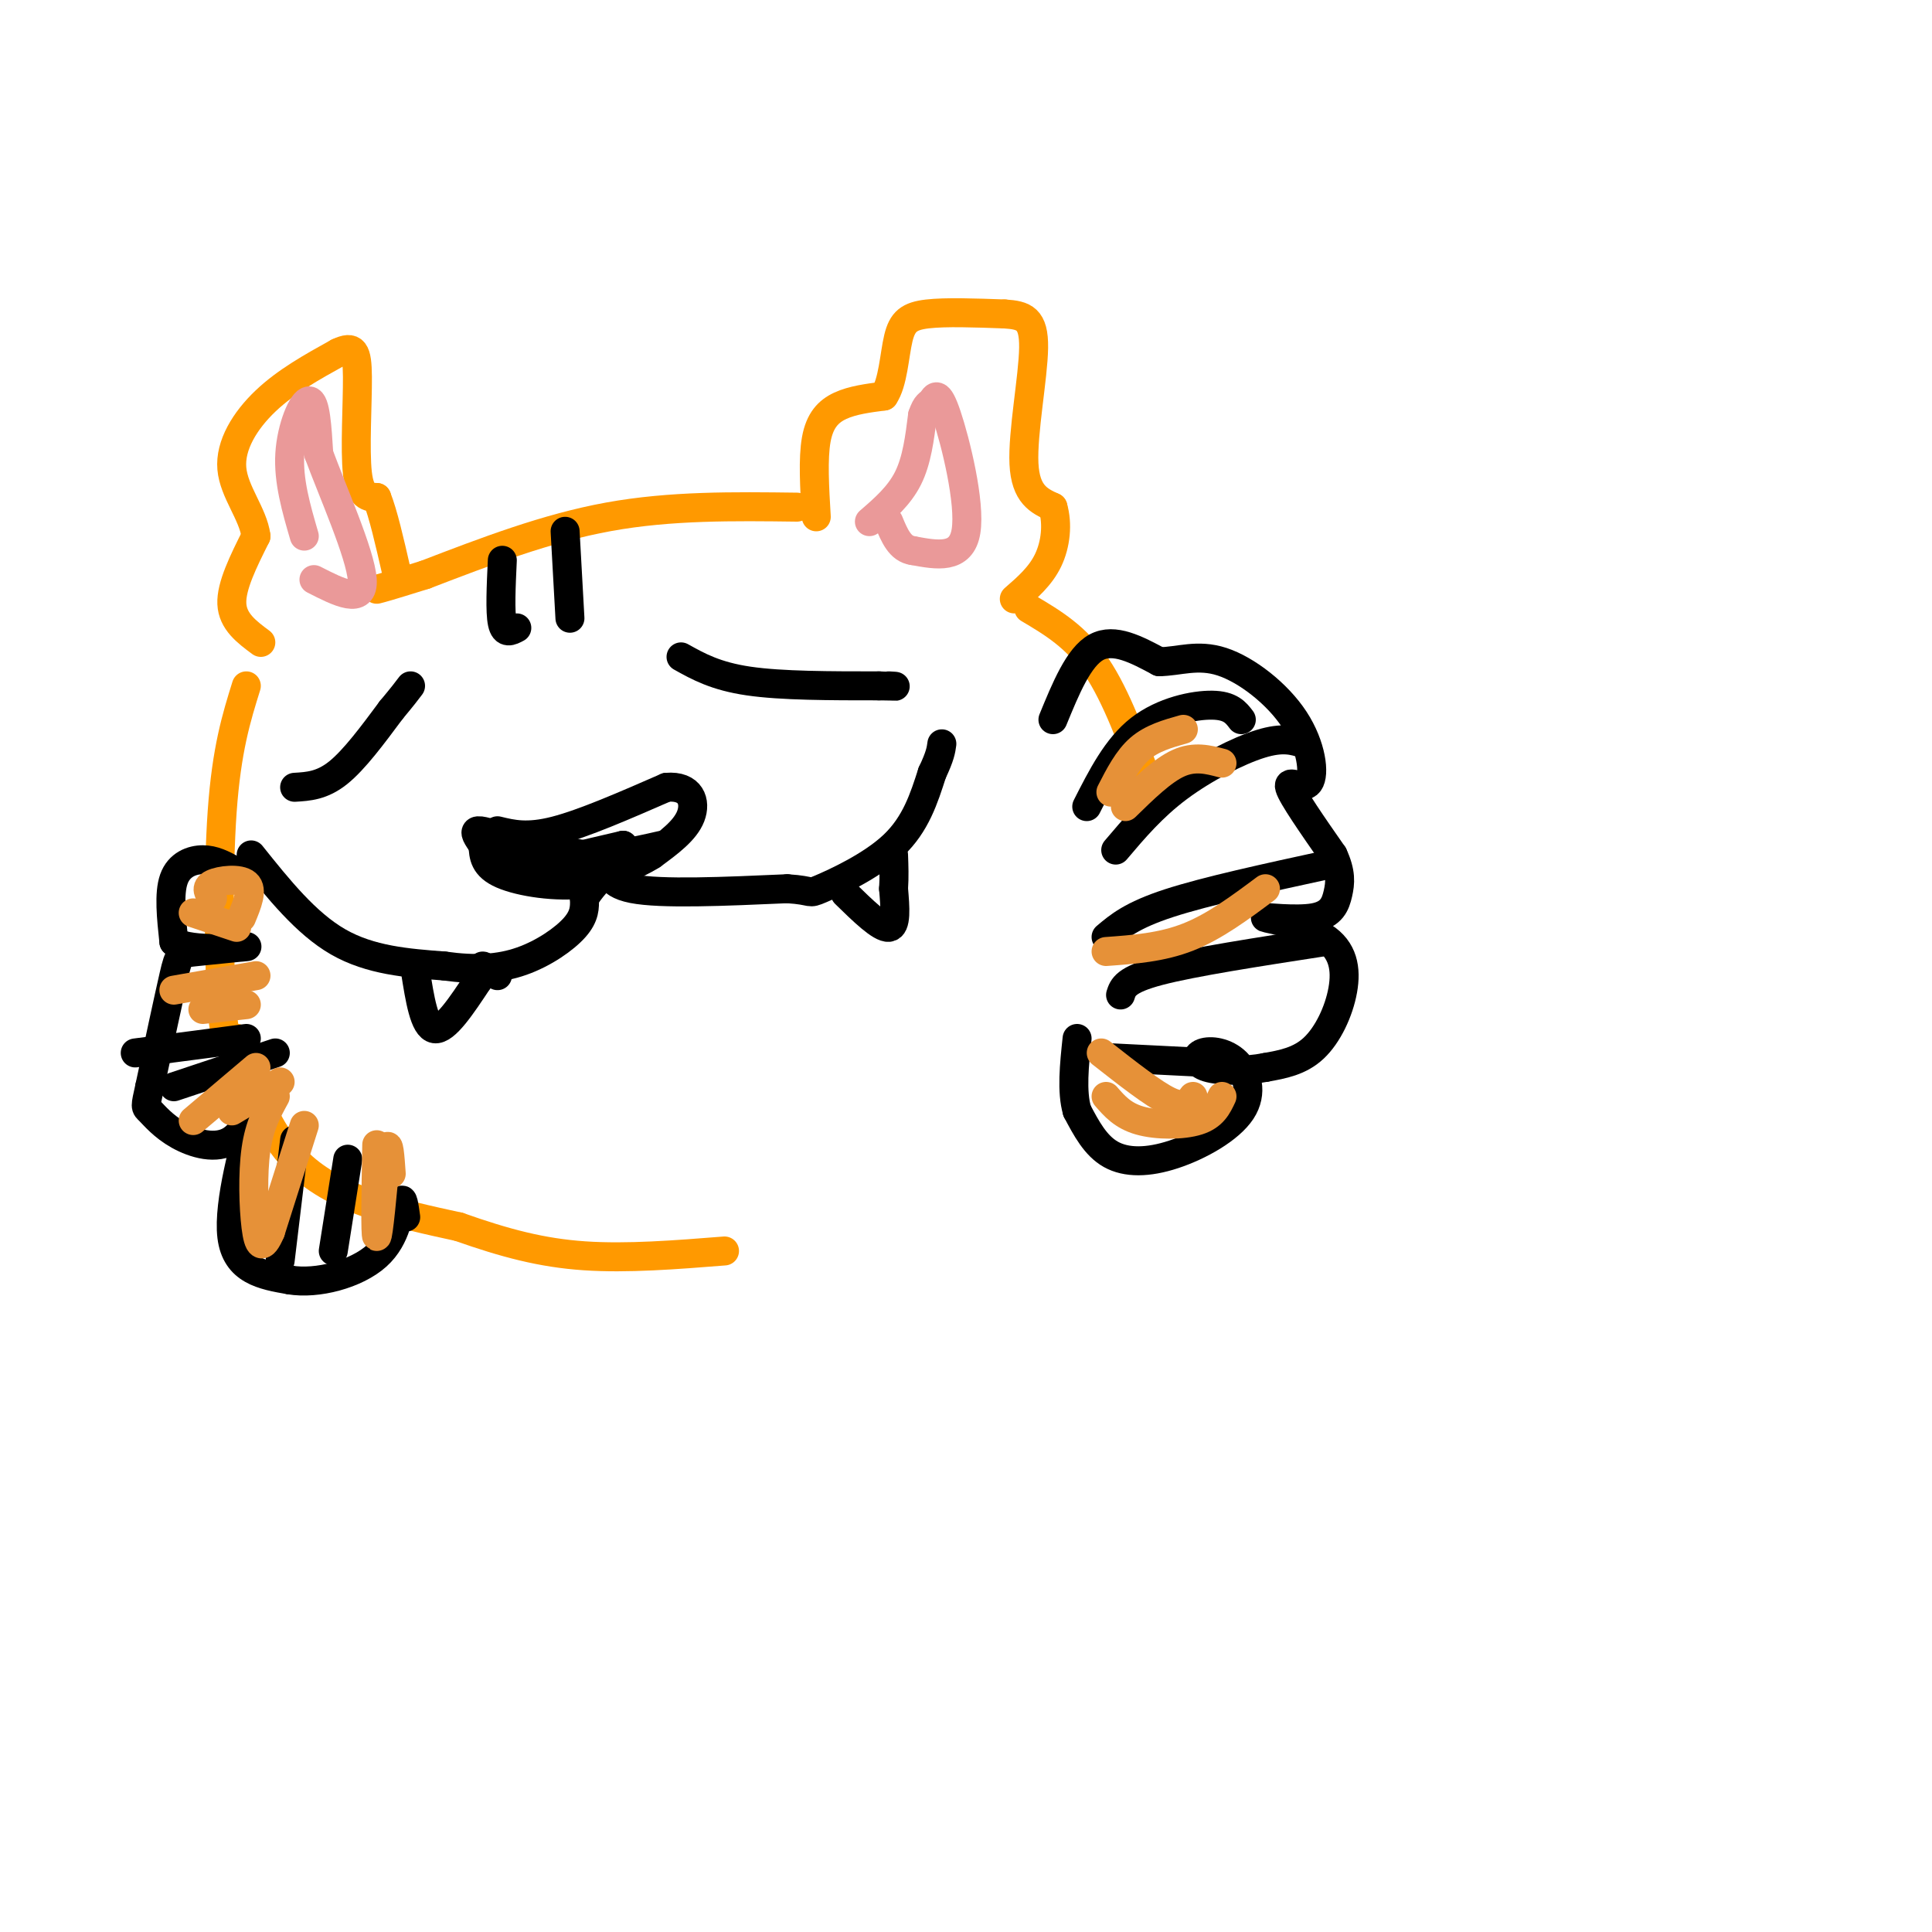 <svg viewBox='0 0 400 400' version='1.1' xmlns='http://www.w3.org/2000/svg' xmlns:xlink='http://www.w3.org/1999/xlink'><g fill='none' stroke='#000000' stroke-width='6' stroke-linecap='round' stroke-linejoin='round'><path d='M103,172c3.083,0.750 6.167,1.500 12,0c5.833,-1.500 14.417,-5.250 23,-9'/><path d='M138,163c5.044,-0.422 6.156,3.022 5,6c-1.156,2.978 -4.578,5.489 -8,8'/><path d='M135,177c-3.667,2.333 -8.833,4.167 -14,6'/><path d='M121,183c-5.778,0.756 -13.222,-0.356 -17,-2c-3.778,-1.644 -3.889,-3.822 -4,-6'/><path d='M100,175c-1.156,-1.689 -2.044,-2.911 -1,-3c1.044,-0.089 4.022,0.956 7,2'/><path d='M106,174c1.726,1.321 2.542,3.625 2,5c-0.542,1.375 -2.440,1.821 -3,1c-0.560,-0.821 0.220,-2.911 1,-5'/><path d='M106,175c2.667,-0.500 8.833,0.750 15,2'/><path d='M121,177c3.833,0.000 5.917,-1.000 8,-2'/><path d='M129,175c-1.500,0.333 -9.250,2.167 -17,4'/><path d='M112,179c-0.333,0.333 7.333,-0.833 15,-2'/><path d='M127,177c4.167,-0.667 7.083,-1.333 10,-2'/><path d='M128,177c0.000,0.000 0.100,0.100 0.1,0.1'/><path d='M141,136c3.583,2.000 7.167,4.000 14,5c6.833,1.000 16.917,1.000 27,1'/><path d='M182,142c4.833,0.167 3.417,0.083 2,0'/><path d='M61,163c2.833,-0.167 5.667,-0.333 9,-3c3.333,-2.667 7.167,-7.833 11,-13'/><path d='M81,147c2.500,-3.000 3.250,-4.000 4,-5'/></g>
<g fill='none' stroke='#ff9900' stroke-width='6' stroke-linecap='round' stroke-linejoin='round'><path d='M169,107c-0.356,-6.022 -0.711,-12.044 0,-16c0.711,-3.956 2.489,-5.844 5,-7c2.511,-1.156 5.756,-1.578 9,-2'/><path d='M183,82c1.905,-2.726 2.167,-8.542 3,-12c0.833,-3.458 2.238,-4.560 6,-5c3.762,-0.440 9.881,-0.220 16,0'/><path d='M208,65c4.024,0.262 6.083,0.917 6,7c-0.083,6.083 -2.310,17.595 -2,24c0.310,6.405 3.155,7.702 6,9'/><path d='M218,105c1.022,3.489 0.578,7.711 -1,11c-1.578,3.289 -4.289,5.644 -7,8'/><path d='M165,105c-13.083,-0.167 -26.167,-0.333 -39,2c-12.833,2.333 -25.417,7.167 -38,12'/><path d='M88,119c-8.000,2.500 -9.000,2.750 -10,3'/><path d='M54,133c-2.917,-2.167 -5.833,-4.333 -6,-8c-0.167,-3.667 2.417,-8.833 5,-14'/><path d='M53,111c-0.595,-4.619 -4.583,-9.167 -5,-14c-0.417,-4.833 2.738,-9.952 7,-14c4.262,-4.048 9.631,-7.024 15,-10'/><path d='M70,73c3.274,-1.548 3.958,-0.417 4,5c0.042,5.417 -0.560,15.119 0,20c0.560,4.881 2.280,4.940 4,5'/><path d='M78,103c1.333,3.333 2.667,9.167 4,15'/><path d='M51,142c-2.044,6.556 -4.089,13.111 -5,26c-0.911,12.889 -0.689,32.111 0,41c0.689,8.889 1.844,7.444 3,6'/><path d='M49,215c1.889,6.133 5.111,18.467 13,26c7.889,7.533 20.444,10.267 33,13'/><path d='M95,254c9.622,3.400 17.178,5.400 26,6c8.822,0.600 18.911,-0.200 29,-1'/><path d='M213,126c4.917,2.917 9.833,5.833 14,12c4.167,6.167 7.583,15.583 11,25'/></g>
<g fill='none' stroke='#000000' stroke-width='6' stroke-linecap='round' stroke-linejoin='round'><path d='M52,177c5.667,7.083 11.333,14.167 18,18c6.667,3.833 14.333,4.417 22,5'/><path d='M92,200c6.393,0.893 11.375,0.625 16,-1c4.625,-1.625 8.893,-4.607 11,-7c2.107,-2.393 2.054,-4.196 2,-6'/><path d='M121,186c1.167,-2.000 3.083,-4.000 5,-6'/><path d='M126,180c0.467,-0.044 -0.867,2.844 5,4c5.867,1.156 18.933,0.578 32,0'/><path d='M163,184c5.738,0.357 4.083,1.250 7,0c2.917,-1.250 10.405,-4.643 15,-9c4.595,-4.357 6.298,-9.679 8,-15'/><path d='M193,160c1.667,-3.500 1.833,-4.750 2,-6'/><path d='M86,201c0.917,5.833 1.833,11.667 4,12c2.167,0.333 5.583,-4.833 9,-10'/><path d='M99,203c1.489,-2.311 0.711,-3.089 1,-3c0.289,0.089 1.644,1.044 3,2'/><path d='M175,185c3.667,3.583 7.333,7.167 9,7c1.667,-0.167 1.333,-4.083 1,-8'/><path d='M185,184c0.167,-2.500 0.083,-4.750 0,-7'/><path d='M218,149c2.667,-6.500 5.333,-13.000 9,-15c3.667,-2.000 8.333,0.500 13,3'/><path d='M240,137c4.119,-0.045 7.916,-1.659 13,0c5.084,1.659 11.456,6.589 15,12c3.544,5.411 4.262,11.303 3,13c-1.262,1.697 -4.503,-0.801 -4,1c0.503,1.801 4.752,7.900 9,14'/><path d='M276,177c1.713,3.666 1.496,5.832 1,8c-0.496,2.168 -1.272,4.338 -5,5c-3.728,0.662 -10.408,-0.185 -10,0c0.408,0.185 7.903,1.400 12,4c4.097,2.600 4.795,6.585 4,11c-0.795,4.415 -3.084,9.262 -6,12c-2.916,2.738 -6.458,3.369 -10,4'/><path d='M262,221c-4.108,0.800 -9.377,0.799 -12,0c-2.623,-0.799 -2.602,-2.397 -1,-3c1.602,-0.603 4.783,-0.211 7,2c2.217,2.211 3.471,6.242 1,10c-2.471,3.758 -8.665,7.242 -14,9c-5.335,1.758 -9.810,1.788 -13,0c-3.190,-1.788 -5.095,-5.394 -7,-9'/><path d='M223,230c-1.167,-4.000 -0.583,-9.500 0,-15'/><path d='M225,167c3.111,-6.133 6.222,-12.267 11,-16c4.778,-3.733 11.222,-5.067 15,-5c3.778,0.067 4.889,1.533 6,3'/><path d='M231,176c3.800,-4.489 7.600,-8.978 13,-13c5.400,-4.022 12.400,-7.578 17,-9c4.600,-1.422 6.800,-0.711 9,0'/><path d='M229,194c2.667,-2.250 5.333,-4.500 13,-7c7.667,-2.500 20.333,-5.250 33,-8'/><path d='M232,206c0.500,-1.583 1.000,-3.167 8,-5c7.000,-1.833 20.500,-3.917 34,-6'/><path d='M230,219c0.000,0.000 20.000,1.000 20,1'/><path d='M48,180c-1.867,-1.000 -3.733,-2.000 -6,-2c-2.267,0.000 -4.933,1.000 -6,4c-1.067,3.000 -0.533,8.000 0,13'/><path d='M36,195c3.939,2.183 13.788,1.142 15,1c1.212,-0.142 -6.212,0.616 -10,1c-3.788,0.384 -3.939,0.396 -5,5c-1.061,4.604 -3.030,13.802 -5,23'/><path d='M31,225c-0.984,4.446 -0.942,4.062 0,5c0.942,0.938 2.786,3.199 6,5c3.214,1.801 7.800,3.143 11,1c3.200,-2.143 5.015,-7.769 4,-4c-1.015,3.769 -4.862,16.934 -4,24c0.862,7.066 6.431,8.033 12,9'/><path d='M60,265c5.643,0.952 13.750,-1.167 18,-5c4.250,-3.833 4.643,-9.381 5,-11c0.357,-1.619 0.679,0.690 1,3'/><path d='M28,218c0.000,0.000 23.000,-3.000 23,-3'/><path d='M36,225c0.000,0.000 21.000,-7.000 21,-7'/><path d='M61,236c0.000,0.000 -3.000,25.000 -3,25'/><path d='M72,240c0.000,0.000 -3.000,19.000 -3,19'/></g>
<g fill='none' stroke='#e69138' stroke-width='6' stroke-linecap='round' stroke-linejoin='round'><path d='M40,189c0.000,0.000 9.000,3.000 9,3'/><path d='M44,186c-0.800,-1.111 -1.600,-2.222 0,-3c1.600,-0.778 5.600,-1.222 7,0c1.400,1.222 0.200,4.111 -1,7'/><path d='M36,205c0.000,0.000 17.000,-3.000 17,-3'/><path d='M42,209c0.000,0.000 9.000,-1.000 9,-1'/><path d='M40,232c0.000,0.000 13.000,-11.000 13,-11'/><path d='M48,230c0.000,0.000 10.000,-6.000 10,-6'/><path d='M63,233c0.000,0.000 -7.000,22.000 -7,22'/><path d='M56,255c-1.714,4.000 -2.500,3.000 -3,-1c-0.500,-4.000 -0.714,-11.000 0,-16c0.714,-5.000 2.357,-8.000 4,-11'/><path d='M78,237c-0.167,9.417 -0.333,18.833 0,19c0.333,0.167 1.167,-8.917 2,-18'/><path d='M80,238c0.500,-2.167 0.750,1.417 1,5'/><path d='M228,218c5.417,4.250 10.833,8.500 14,10c3.167,1.500 4.083,0.250 5,-1'/><path d='M229,227c1.733,2.000 3.467,4.000 7,5c3.533,1.000 8.867,1.000 12,0c3.133,-1.000 4.067,-3.000 5,-5'/><path d='M229,197c5.750,-0.417 11.500,-0.833 17,-3c5.500,-2.167 10.750,-6.083 16,-10'/><path d='M233,167c3.833,-3.750 7.667,-7.500 11,-9c3.333,-1.500 6.167,-0.750 9,0'/><path d='M230,164c1.750,-3.417 3.500,-6.833 6,-9c2.500,-2.167 5.750,-3.083 9,-4'/></g>
<g fill='none' stroke='#ea9999' stroke-width='6' stroke-linecap='round' stroke-linejoin='round'><path d='M180,108c3.083,-2.667 6.167,-5.333 8,-9c1.833,-3.667 2.417,-8.333 3,-13'/><path d='M191,86c0.834,-2.502 1.419,-2.258 2,-3c0.581,-0.742 1.156,-2.469 3,3c1.844,5.469 4.955,18.134 4,24c-0.955,5.866 -5.978,4.933 -11,4'/><path d='M189,114c-2.667,-0.333 -3.833,-3.167 -5,-6'/><path d='M63,111c-1.667,-5.711 -3.333,-11.422 -3,-17c0.333,-5.578 2.667,-11.022 4,-11c1.333,0.022 1.667,5.511 2,11'/><path d='M66,94c2.756,7.489 8.644,20.711 9,26c0.356,5.289 -4.822,2.644 -10,0'/></g>
<g fill='none' stroke='#000000' stroke-width='6' stroke-linecap='round' stroke-linejoin='round'><path d='M104,116c-0.250,5.333 -0.500,10.667 0,13c0.500,2.333 1.750,1.667 3,1'/><path d='M117,110c0.000,0.000 1.000,18.000 1,18'/></g>
</svg>